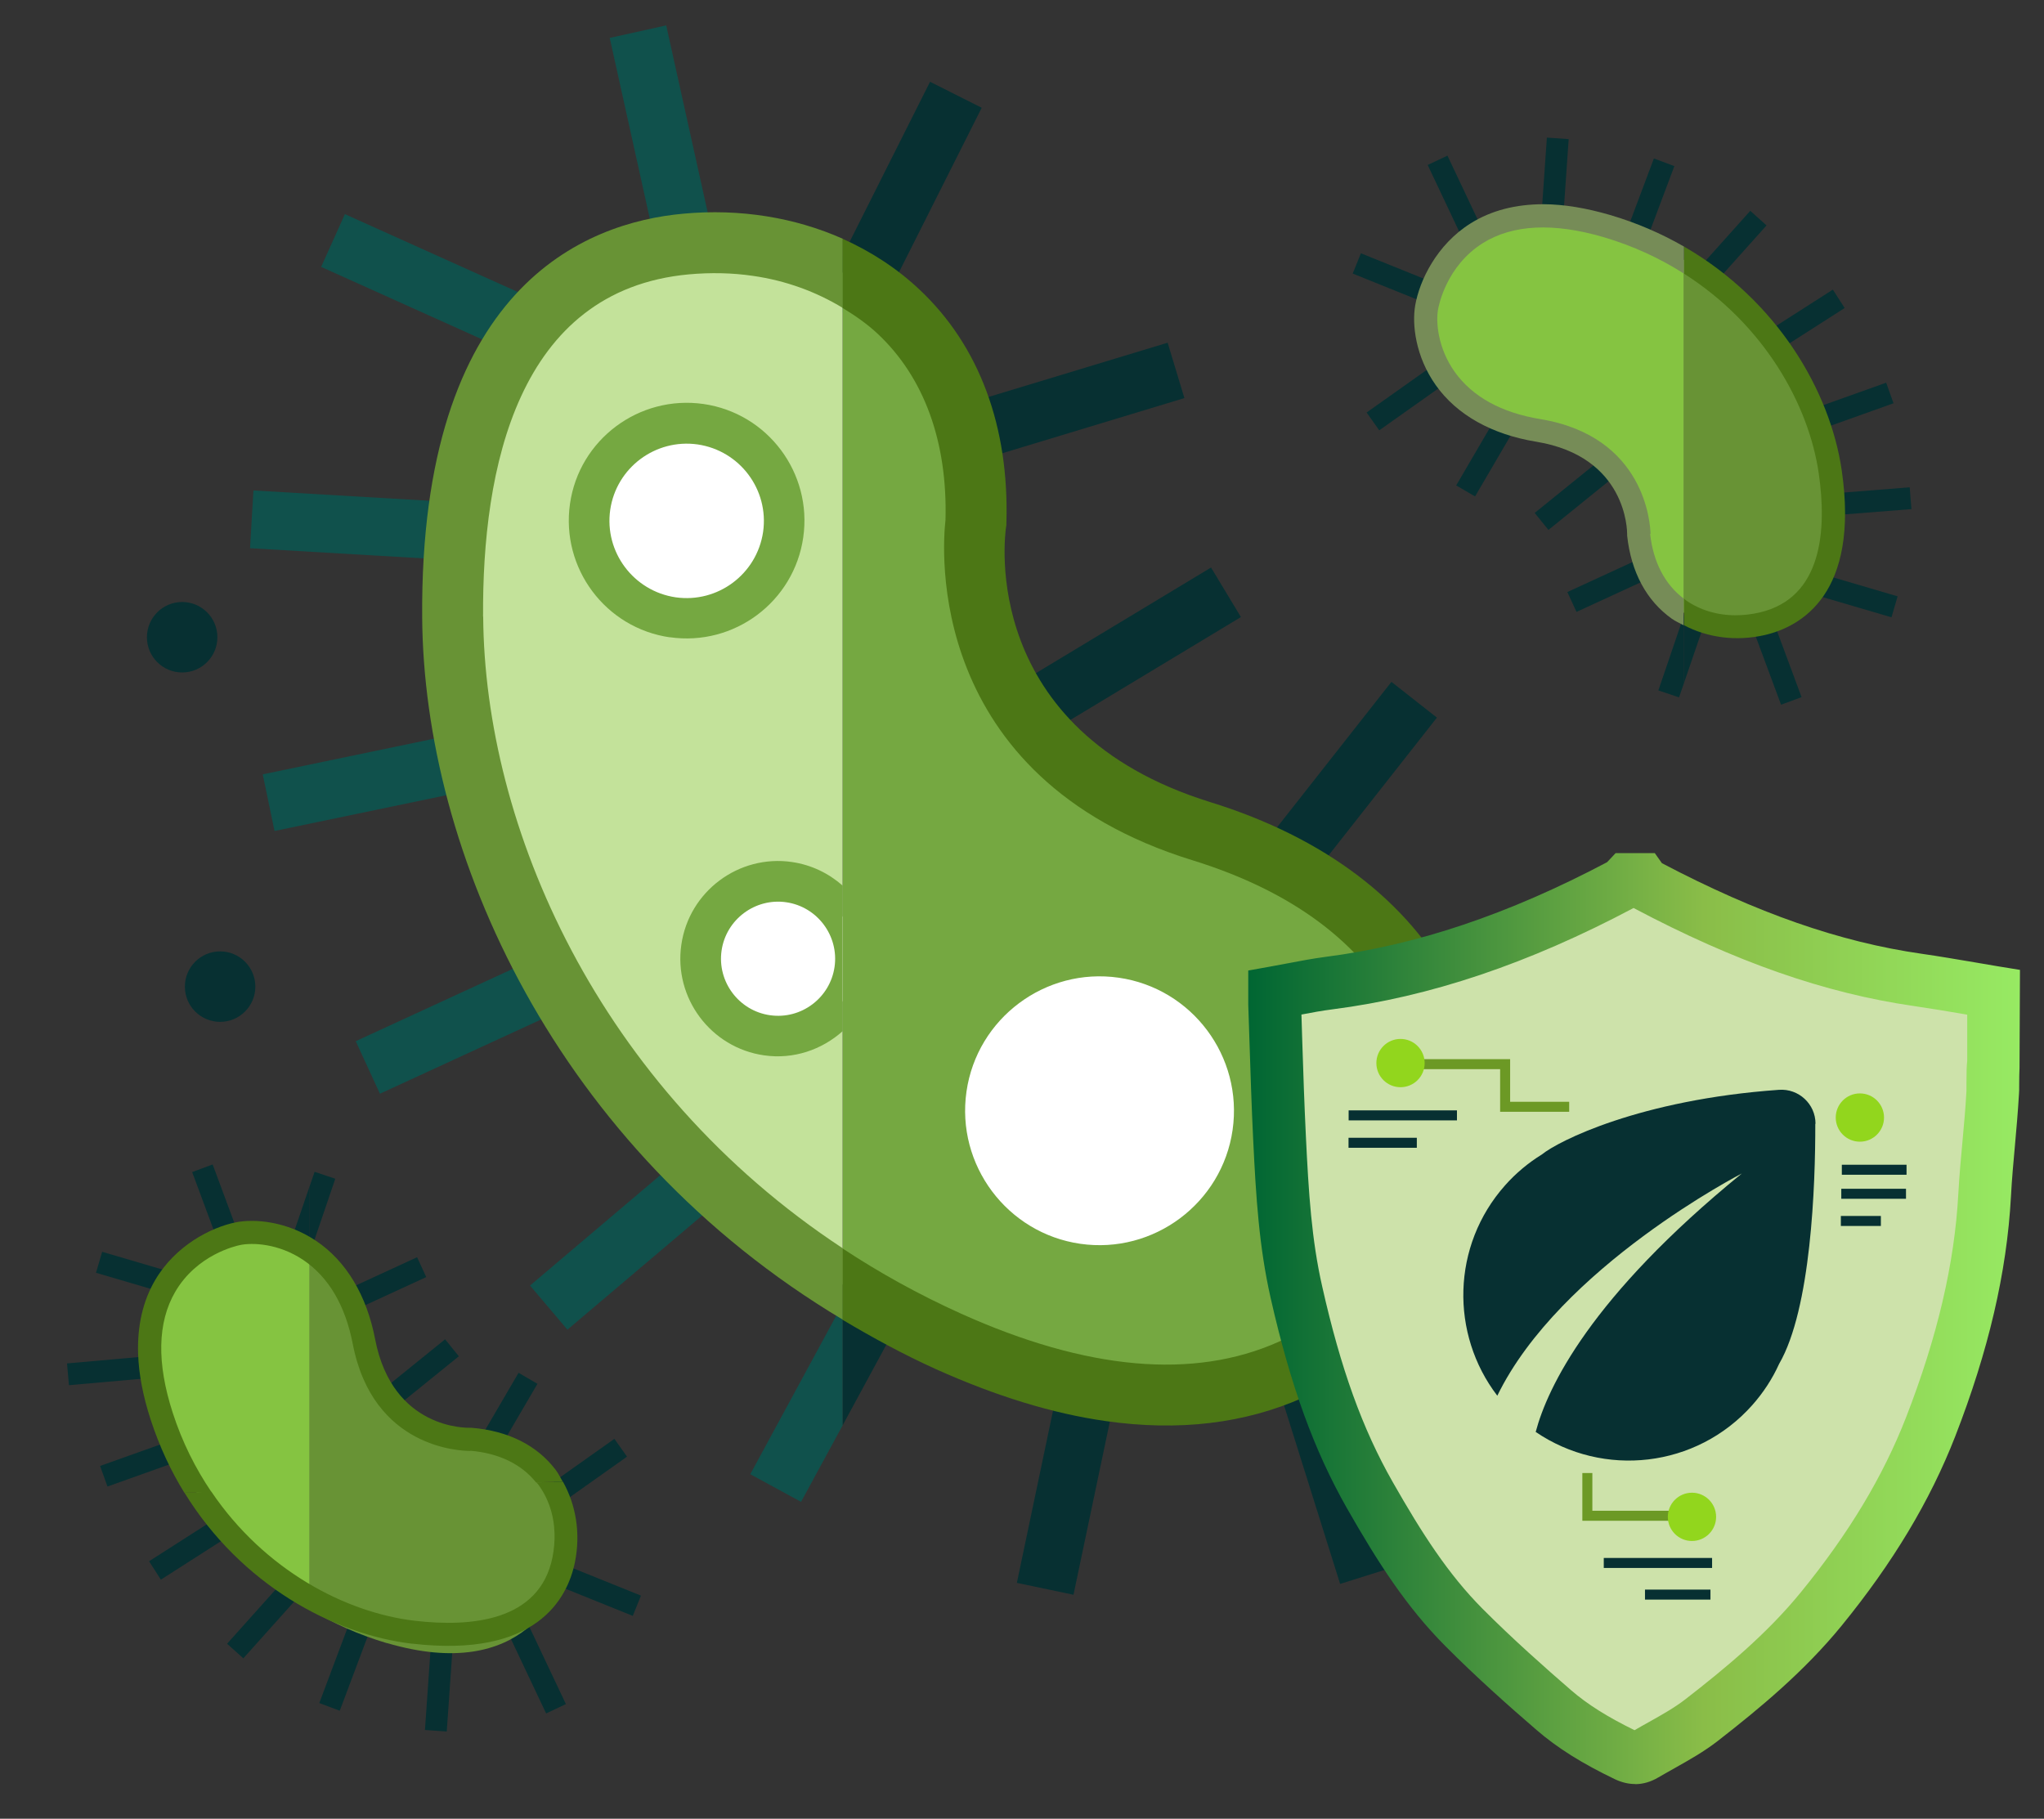 <?xml version="1.0" encoding="UTF-8"?><svg id="Capa_1" xmlns="http://www.w3.org/2000/svg" xmlns:xlink="http://www.w3.org/1999/xlink" viewBox="0 0 187.95 167.25"><rect x="0" y="0" width="187.95" height="167.25" fill="#333333" stroke="none"/><defs><style>.cls-1{fill:#75a841;}.cls-1,.cls-2,.cls-3,.cls-4,.cls-5,.cls-6,.cls-7,.cls-8,.cls-9,.cls-10,.cls-11,.cls-12,.cls-13{stroke-width:0px;}.cls-2{fill:#4c7715;}.cls-3{fill:#c3e29a;}.cls-4{fill:#92d61d;}.cls-5{fill:url(#Degradado_sin_nombre_84);}.cls-6{fill:#768c57;}.cls-7{fill:#85c441;}.cls-8{fill:#cde2aa;}.cls-9{fill:#10514c;}.cls-10{fill:#6c9925;}.cls-11{fill:#fff;}.cls-12{fill:#073032;}.cls-13{fill:#689335;}</style><linearGradient id="Degradado_sin_nombre_84" x1="114.78" y1="121.26" x2="185.75" y2="121.26" gradientUnits="userSpaceOnUse"><stop offset="0" stop-color="#063"/><stop offset=".59" stop-color="#8abd48"/><stop offset="1" stop-color="#97ea63"/></linearGradient></defs><rect class="cls-9" x="31.75" y="37.13" width="5.32" height="22.57" transform="translate(-15.93 79.94) rotate(-86.65)"/><rect class="cls-9" x="24.46" y="68.85" width="22.57" height="5.32" transform="translate(-13.82 8.79) rotate(-11.76)"/><rect class="cls-9" x="32.79" y="90.78" width="22.57" height="5.32" transform="translate(-35.05 27.01) rotate(-24.73)"/><rect class="cls-9" x="47.78" y="110.29" width="22.57" height="5.32" transform="translate(-59.02 64.97) rotate(-40.28)"/><polygon class="cls-9" points="68.99 135.57 73.66 138.11 77.49 131.06 77.49 119.89 68.99 135.57"/><polygon class="cls-12" points="79.74 115.73 77.49 119.89 77.49 131.06 84.42 118.27 79.74 115.73"/><rect class="cls-12" x="87.14" y="132.4" width="22.57" height="5.32" transform="translate(-53.98 203.63) rotate(-78.14)"/><rect class="cls-12" x="119.72" y="122.81" width="5.32" height="22.57" transform="translate(-34.56 42.84) rotate(-17.44)"/><rect class="cls-9" x="38.25" y="15.47" width="5.32" height="22.57" transform="translate(-.28 53.07) rotate(-65.76)"/><rect class="cls-9" x="58.45" y="2.64" width="5.32" height="22.57" transform="translate(-1.57 13.56) rotate(-12.5)"/><polygon class="cls-12" points="90.27 9.91 85.52 7.52 77.49 23.5 77.49 28.74 80.13 30.07 90.27 9.91"/><polygon class="cls-12" points="75.38 27.68 77.49 28.74 77.49 23.5 75.38 27.68"/><rect class="cls-12" x="86.05" y="34.67" width="22.57" height="5.32" transform="translate(-6.64 29.82) rotate(-16.85)"/><rect class="cls-12" x="91.78" y="57.64" width="22.57" height="5.32" transform="translate(-16.33 61.9) rotate(-31.1)"/><rect class="cls-12" x="111.77" y="70.56" width="22.57" height="5.32" transform="translate(-10.56 124.69) rotate(-51.82)"/><rect class="cls-12" x="136.23" y="105.86" width="5.32" height="22.57" transform="translate(-31.83 179.33) rotate(-60.16)"/><rect class="cls-12" x="128.68" y="86.69" width="22.57" height="5.32" transform="translate(-25.42 74.52) rotate(-27.43)"/><path class="cls-1" d="M110.48,76.45c-24.06-7.44-20.74-28.41-20.74-28.41.35-11.78-5.01-19.26-12.26-22.95v93.04c3.04,1.89,6.24,3.67,9.71,5.23,31.95,14.4,43.84-6.57,46.08-13.6,2.24-7.03,1.27-25.87-22.8-33.31Z"/><path class="cls-3" d="M63.08,22.45c-13.04,1.19-21.63,11.91-21.47,34.29.14,19.96,10.91,45.8,35.87,61.38V25.08c-4.39-2.24-9.48-3.08-14.4-2.64Z"/><path class="cls-13" d="M44.42,56.72c-.09-13.56,3.12-30.04,18.93-31.49,2.01-.18,3.99-.14,5.89.14,3.02.43,5.81,1.46,8.26,2.95v-6.36c-4.4-1.96-9.45-2.79-14.66-2.31-9.06.82-24.23,6.75-24.02,37.1.14,21.66,12.28,48.84,38.68,64.61v-6.56c-22.57-14.85-32.94-38.85-33.07-58.1h0Z"/><path class="cls-2" d="M133.61,90.7c-4.09-7.83-11.81-13.68-22.3-16.93-21.32-6.6-18.92-24.49-18.8-25.31l.03-.17v-.18c.27-8.88-2.49-16.31-7.99-21.48-2.06-1.94-4.45-3.5-7.07-4.67v6.36c1.15.7,2.26,1.47,3.23,2.38,4.28,4.02,6.42,9.94,6.23,17.12-.28,2.46-1.97,23.67,22.71,31.29,9.17,2.84,15.56,7.6,18.99,14.17,3.4,6.51,2.84,12.87,1.96,15.6-.33,1.04-3.5,10.26-13.02,14.51-7.82,3.5-17.66,2.62-29.24-2.6-3.9-1.76-7.51-3.77-10.86-5.98v6.56c2.72,1.62,5.54,3.16,8.56,4.53,5.52,2.48,10.74,4.09,15.62,4.78,6.71.96,12.8.24,18.2-2.17,8.92-3.99,14.24-12.14,16.07-17.92,1.4-4.42,1.64-12.29-2.34-19.9h.02Z"/><circle class="cls-11" cx="63.13" cy="47.89" r="8.97"/><path class="cls-1" d="M61.6,58.61c-5.92-.85-10.03-6.35-9.19-12.27.84-5.92,6.35-10.03,12.27-9.19,5.92.85,10.03,6.35,9.18,12.27-.85,5.92-6.35,10.03-12.27,9.18h0ZM64.15,40.87c-3.88-.55-7.48,2.14-8.04,6.02-.55,3.88,2.15,7.47,6.02,8.04,3.88.55,7.47-2.14,8.04-6.02.55-3.88-2.14-7.47-6.02-8.04Z"/><circle class="cls-11" cx="101.12" cy="102.14" r="14.23"/><path class="cls-1" d="M98.82,118.08c-8.79-1.26-14.9-9.44-13.65-18.22,1.26-8.79,9.44-14.9,18.22-13.65,8.78,1.26,14.9,9.44,13.65,18.22-1.26,8.79-9.44,14.9-18.22,13.65ZM102.87,89.91c-6.75-.97-13.03,3.73-14,10.47-.97,6.74,3.73,13.03,10.47,14s13.03-3.73,14-10.47c.97-6.75-3.73-13.03-10.47-14Z"/><path class="cls-11" d="M72.55,81.13c-3.89-.56-7.49,2.14-8.05,6.03-.56,3.89,2.14,7.49,6.03,8.05,2.83.41,5.49-.92,6.96-3.16v-7.73c-1.08-1.66-2.82-2.88-4.93-3.19h0Z"/><path class="cls-11" d="M77.49,84.31v7.73c.55-.84.94-1.8,1.1-2.86.25-1.78-.19-3.47-1.1-4.87Z"/><path class="cls-1" d="M77.49,81.45v13.39c1.53-1.36,2.64-3.22,2.94-5.4.44-3.1-.76-6.06-2.94-8h0Z"/><path class="cls-1" d="M72.82,79.27c-4.9-.71-9.47,2.71-10.17,7.61-.71,4.9,2.71,9.47,7.61,10.17,2.72.39,5.31-.52,7.22-2.22v-13.39c-1.27-1.12-2.86-1.91-4.67-2.17h0ZM70.8,93.36c-2.86-.41-4.86-3.08-4.45-5.94.41-2.86,3.08-4.86,5.94-4.45,2.86.41,4.86,3.08,4.45,5.94-.41,2.86-3.07,4.86-5.93,4.45h0Z"/><rect class="cls-12" x="167.15" y="45.15" width="8.54" height="2.01" transform="translate(-3.1 13.65) rotate(-4.52)"/><rect class="cls-12" x="165.48" y="36.57" width="8.54" height="2.01" transform="translate(-2.75 59.24) rotate(-19.64)"/><rect class="cls-12" x="161.21" y="28.77" width="8.54" height="2.01" transform="translate(10.04 93.88) rotate(-32.61)"/><rect class="cls-12" x="154.57" y="22.24" width="8.54" height="2.01" transform="translate(35.55 126.05) rotate(-48.15)"/><rect class="cls-12" x="147.25" y="17.92" width="8.54" height="2.01" transform="translate(80.54 154.12) rotate(-69.42)"/><rect class="cls-12" x="138.67" y="15.98" width="8.54" height="2.01" transform="translate(116.08 158.4) rotate(-86.02)"/><rect class="cls-12" x="133.01" y="14.33" width="2.01" height="8.54" transform="translate(4.91 59.08) rotate(-25.31)"/><rect class="cls-12" x="169.11" y="50.33" width="2.01" height="8.54" transform="translate(69.78 202.43) rotate(-73.63)"/><rect class="cls-12" x="162.22" y="56.18" width="2.01" height="8.54" transform="translate(-10.83 60.6) rotate(-20.37)"/><polygon class="cls-12" points="152.49 63.49 154.39 64.13 154.85 62.8 154.85 56.56 152.49 63.49"/><polygon class="cls-12" points="155.24 55.4 154.85 56.56 154.85 62.8 157.16 56.05 155.24 55.4"/><rect class="cls-12" x="144.15" y="52.57" width="8.54" height="2.01" transform="translate(-8.8 67) rotate(-24.73)"/><rect class="cls-12" x="140.8" y="44.25" width="8.54" height="2.01" transform="translate(3.83 101.34) rotate(-38.98)"/><rect class="cls-12" x="132.65" y="40.45" width="8.54" height="2.01" transform="translate(32.05 138.76) rotate(-59.7)"/><rect class="cls-12" x="127.71" y="21.55" width="2.01" height="8.54" transform="translate(56.62 135.53) rotate(-68.03)"/><rect class="cls-12" x="125.46" y="35.28" width="8.54" height="2.01" transform="translate(2.89 81.66) rotate(-35.31)"/><path class="cls-7" d="M147.76,20.8c-12.72-3.74-16.09,4.74-16.57,7.49-.48,2.75.87,9.76,10.27,11.3,9.4,1.54,9.25,9.58,9.25,9.58.38,3.56,2.01,5.9,4.14,7.19V23.91c-2.11-1.27-4.47-2.34-7.09-3.12h0Z"/><path class="cls-13" d="M168.3,43.4c-.97-6.65-5.34-14.61-13.45-19.49v32.45c2.13,1.3,4.77,1.58,7.18,1.01,4.83-1.12,7.49-5.58,6.27-13.97h0Z"/><path class="cls-2" d="M169.35,43.25c-1.05-7.23-5.88-15.61-14.51-20.58v2.49c7.34,4.66,11.48,12.01,12.4,18.39.73,5.08.39,11.43-5.46,12.78-.74.17-1.49.25-2.21.25-1.69,0-3.29-.49-4.58-1.4-.05-.04-.09-.09-.14-.14v2.46c2.17,1.14,4.79,1.5,7.42.9,3.35-.78,8.73-3.79,7.08-15.16h0Z"/><path class="cls-6" d="M151.77,49.1c-.02-.93-.49-8.97-10.14-10.56-3.58-.59-6.22-2.05-7.86-4.33-1.61-2.27-1.73-4.68-1.54-5.74.07-.41.78-4.02,4.13-6.12,2.75-1.71,6.49-1.89,11.1-.54,2.75.81,5.21,1.97,7.38,3.35v-2.49c-2.05-1.18-4.31-2.17-6.79-2.9-2.2-.64-4.23-.98-6.11-.99-2.56,0-4.81.57-6.71,1.76-3.14,1.96-4.71,5.29-5.1,7.55-.3,1.73.02,4.69,1.9,7.34,1.94,2.73,5.14,4.52,9.23,5.19,8.34,1.37,8.36,8.2,8.36,8.51v.13c.36,3.34,1.78,5.99,4.11,7.64.34.24.72.4,1.08.6v-2.46c-1.71-1.3-2.79-3.33-3.08-5.96l.02.03Z"/><rect class="cls-12" x="9.3" y="133.31" width="8.54" height="2.01" transform="translate(-44.36 12.38) rotate(-19.64)"/><rect class="cls-12" x="13.57" y="141.11" width="8.54" height="2.01" transform="translate(-73.77 32.02) rotate(-32.61)"/><rect class="cls-12" x="20.21" y="147.64" width="8.54" height="2.01" transform="translate(-102.58 67.71) rotate(-48.15)"/><rect class="cls-12" x="27.53" y="151.96" width="8.54" height="2.01" transform="translate(-122.58 128.97) rotate(-69.42)"/><rect class="cls-12" x="36.11" y="153.9" width="8.54" height="2.01" transform="translate(-116.96 184.43) rotate(-86.02)"/><rect class="cls-12" x="48.3" y="149.01" width="2.01" height="8.54" transform="translate(-60.8 35.79) rotate(-25.31)"/><rect class="cls-12" x="12.2" y="113.01" width="2.01" height="8.54" transform="translate(-103.04 96.9) rotate(-73.63)"/><rect class="cls-12" x="19.09" y="107.17" width="2.01" height="8.54" transform="translate(-37.53 13.96) rotate(-20.37)"/><polygon class="cls-12" points="30.83 108.4 28.93 107.76 28.47 109.09 28.47 115.33 30.83 108.4"/><polygon class="cls-12" points="28.08 116.49 28.47 115.33 28.47 109.09 26.16 115.84 28.08 116.49"/><rect class="cls-12" x="30.63" y="117.31" width="8.54" height="2.01" transform="translate(-46.3 25.45) rotate(-24.73)"/><rect class="cls-12" x="33.97" y="125.62" width="8.54" height="2.01" transform="translate(-71.14 52.25) rotate(-38.98)"/><rect class="cls-12" x="42.13" y="129.43" width="8.54" height="2.01" transform="translate(-89.63 104.69) rotate(-59.7)"/><rect class="cls-12" x="53.6" y="141.8" width="2.01" height="8.54" transform="translate(-101.29 142.06) rotate(-68.03)"/><rect class="cls-12" x="49.32" y="134.6" width="8.54" height="2.01" transform="translate(-68.52 55.92) rotate(-35.31)"/><circle class="cls-12" cx="16.75" cy="58.6" r="3.24"/><rect class="cls-12" x="6.23" y="125" width="8.54" height="2.01" transform="translate(-11.09 1.42) rotate(-5.07)"/><path class="cls-13" d="M35.56,151.09c12.72,3.74,16.09-4.74,16.57-7.49.48-2.75-.87-9.76-10.27-11.3-9.4-1.54-9.25-9.58-9.25-9.58-.38-3.56-2.01-5.9-4.14-7.19v32.45c2.11,1.27,4.47,2.34,7.09,3.12h0Z"/><path class="cls-7" d="M15.02,128.49c.97,6.65,5.34,14.61,13.45,19.49v-32.45c-2.13-1.3-4.77-1.58-7.18-1.01-4.83,1.12-7.49,5.58-6.27,13.97h0Z"/><path class="cls-2" d="M43.28,133.43c-.93,0-8.98-.23-10.84-9.83-.69-3.56-2.23-6.16-4.55-7.73-2.31-1.55-4.72-1.6-5.79-1.38-.41.08-4,.89-5.99,4.31-1.63,2.8-1.71,6.54-.23,11.11.88,2.73,2.11,5.15,3.56,7.29l-2.49.07c-1.24-2.01-2.29-4.25-3.09-6.7-.71-2.18-1.1-4.2-1.16-6.08-.08-2.56.43-4.83,1.56-6.76,1.87-3.2,5.15-4.86,7.4-5.32,1.72-.35,4.69-.12,7.39,1.69,2.78,1.86,4.67,5.01,5.45,9.08,1.61,8.29,8.44,8.12,8.74,8.12h.06s.06,0,.06,0c3.35.27,6.04,1.61,7.75,3.89.25.33.42.7.63,1.06l-2.45.07c-1.34-1.67-3.41-2.69-6.05-2.91l.03.02Z"/><path class="cls-2" d="M37.93,151.16c-7.26-.84-15.77-5.43-20.98-13.91l2.49-.07c4.87,7.2,12.33,11.13,18.74,11.87,5.1.59,11.43.06,12.62-5.83.15-.75.21-1.49.19-2.22-.05-1.69-.58-3.27-1.54-4.54-.04-.05-.09-.09-.14-.14l2.45-.07c1.2,2.14,1.64,4.75,1.11,7.39-.68,3.37-3.54,8.84-14.95,7.51h0Z"/><path class="cls-8" d="M150.91,80.88c-.43,0-.86,0-1.3,0-.12.13-.22.3-.37.38-8.51,4.53-17.4,7.91-27.03,9.14-1.68.21-3.33.58-5.01.88,0,.42,0,.73,0,1.04.15,4.1.25,8.2.45,12.3.23,4.77.5,9.53,1.55,14.21,1.47,6.51,3.43,12.82,6.75,18.66,2.47,4.34,5.11,8.6,8.65,12.16,2.63,2.65,5.43,5.15,8.25,7.59,2,1.73,4.3,3.04,6.69,4.18.62.3,1.15.25,1.69-.07,1.75-1.04,3.61-1.94,5.21-3.18,3.96-3.07,7.82-6.31,11-10.21,4.16-5.1,7.67-10.61,10.07-16.77,2.66-6.85,4.55-13.88,4.96-21.26.19-3.45.55-6.02.75-9.47.02-.38,0-2.35.09-2.72,0-2.4,0-4.09,0-6.49-2.32-.38-4.63-.8-6.95-1.14-8.98-1.29-17.23-4.63-25.18-8.85-.13-.07-.19-.26-.28-.39Z"/><path class="cls-5" d="M150.35,164.06c-.61,0-1.23-.15-1.85-.44-3.02-1.45-5.32-2.89-7.22-4.54-2.38-2.05-5.48-4.79-8.39-7.72-3.55-3.57-6.18-7.65-9.04-12.67-3.03-5.33-5.19-11.29-7.01-19.32-1.06-4.69-1.35-9.21-1.61-14.63-.14-2.91-.24-5.87-.33-8.73-.04-1.2-.08-2.4-.12-3.61,0-.24,0-.48,0-.76v-2.39s2-.36,2-.36c.52-.09,1.04-.19,1.56-.29,1.16-.22,2.35-.45,3.57-.61,8.34-1.07,16.8-3.91,25.86-8.7.02-.03.04-.05.07-.07l.72-.77h3.6l.66.93c8.76,4.6,16.36,7.25,23.89,8.33,1.61.23,3.22.51,4.83.78.72.12,1.45.25,2.17.37l2.03.33-.04,9c-.02.3-.03,1.12-.03,1.52,0,.41,0,.74-.02.89-.1,1.72-.24,3.24-.37,4.72-.14,1.56-.28,3.03-.37,4.75-.38,6.94-2.06,14.14-5.12,22.01-2.31,5.93-5.73,11.63-10.45,17.42-3.44,4.21-7.51,7.58-11.39,10.6-1.26.98-2.62,1.74-3.93,2.48-.51.29-1.02.57-1.53.87-.69.41-1.41.62-2.14.62ZM119.67,93.29c.03.86.06,1.71.08,2.57.09,2.84.19,5.77.33,8.65.25,5.18.52,9.49,1.5,13.8,1.7,7.55,3.7,13.1,6.49,17.99,2.67,4.69,5.09,8.46,8.26,11.65,2.8,2.81,5.81,5.47,8.12,7.47,1.51,1.31,3.38,2.48,5.85,3.69.44-.26.89-.51,1.34-.76,1.21-.68,2.35-1.32,3.33-2.08,3.66-2.84,7.48-6,10.61-9.83,4.4-5.39,7.57-10.66,9.69-16.11,2.87-7.39,4.45-14.1,4.8-20.52.1-1.81.25-3.39.39-4.92.13-1.43.27-2.91.36-4.56,0-.11,0-.35,0-.64,0-1.13.02-1.72.07-2.13v-4.25c-.06,0-.12-.02-.17-.03-1.57-.27-3.13-.53-4.7-.76-8.2-1.18-16.4-4.04-25.81-9.02-9.65,5.12-18.71,8.17-27.69,9.32-.94.12-1.88.29-2.86.48ZM185.69,98.28v.02s0,0,0-.02Z"/><path class="cls-12" d="M166.94,103.34c0-1.82-1.55-3.25-3.36-3.12-12.81.91-20.29,4.71-21.81,5.95-1.23.76-2.37,1.7-3.38,2.84-4.92,5.54-5.05,13.67-.71,19.34,5.76-11.84,22.49-20.44,22.49-20.44-13.95,11.37-17.87,19.67-18.96,23.77,6.22,4.24,14.77,3.32,19.91-2.46,1.03-1.16,1.86-2.44,2.47-3.79,2.95-5.08,3.34-16.46,3.33-22.09Z"/><polygon class="cls-10" points="144.29 102.24 137.94 102.24 137.94 98.32 129.77 98.32 129.77 97.4 138.86 97.4 138.86 101.32 144.29 101.32 144.29 102.24"/><circle class="cls-4" cx="128.78" cy="97.76" r="2.22"/><rect class="cls-12" x="124.01" y="102.11" width="9.96" height=".92"/><rect class="cls-12" x="124" y="104.63" width="6.28" height=".92"/><polygon class="cls-10" points="154.59 139.85 145.5 139.85 145.5 135.46 146.42 135.46 146.42 138.93 154.59 138.93 154.59 139.85"/><circle class="cls-4" cx="155.58" cy="139.49" r="2.22"/><rect class="cls-12" x="147.47" y="143.27" width="9.96" height=".92"/><rect class="cls-12" x="151.26" y="146.18" width="6.02" height=".92"/><rect class="cls-12" x="169.36" y="107.11" width="5.95" height=".92"/><rect class="cls-12" x="169.31" y="109.32" width="5.95" height=".92"/><rect class="cls-12" x="169.27" y="111.82" width="3.68" height=".92"/><circle class="cls-4" cx="171.02" cy="102.77" r="2.22"/><circle class="cls-12" cx="20.24" cy="90.73" r="3.24"/></svg>